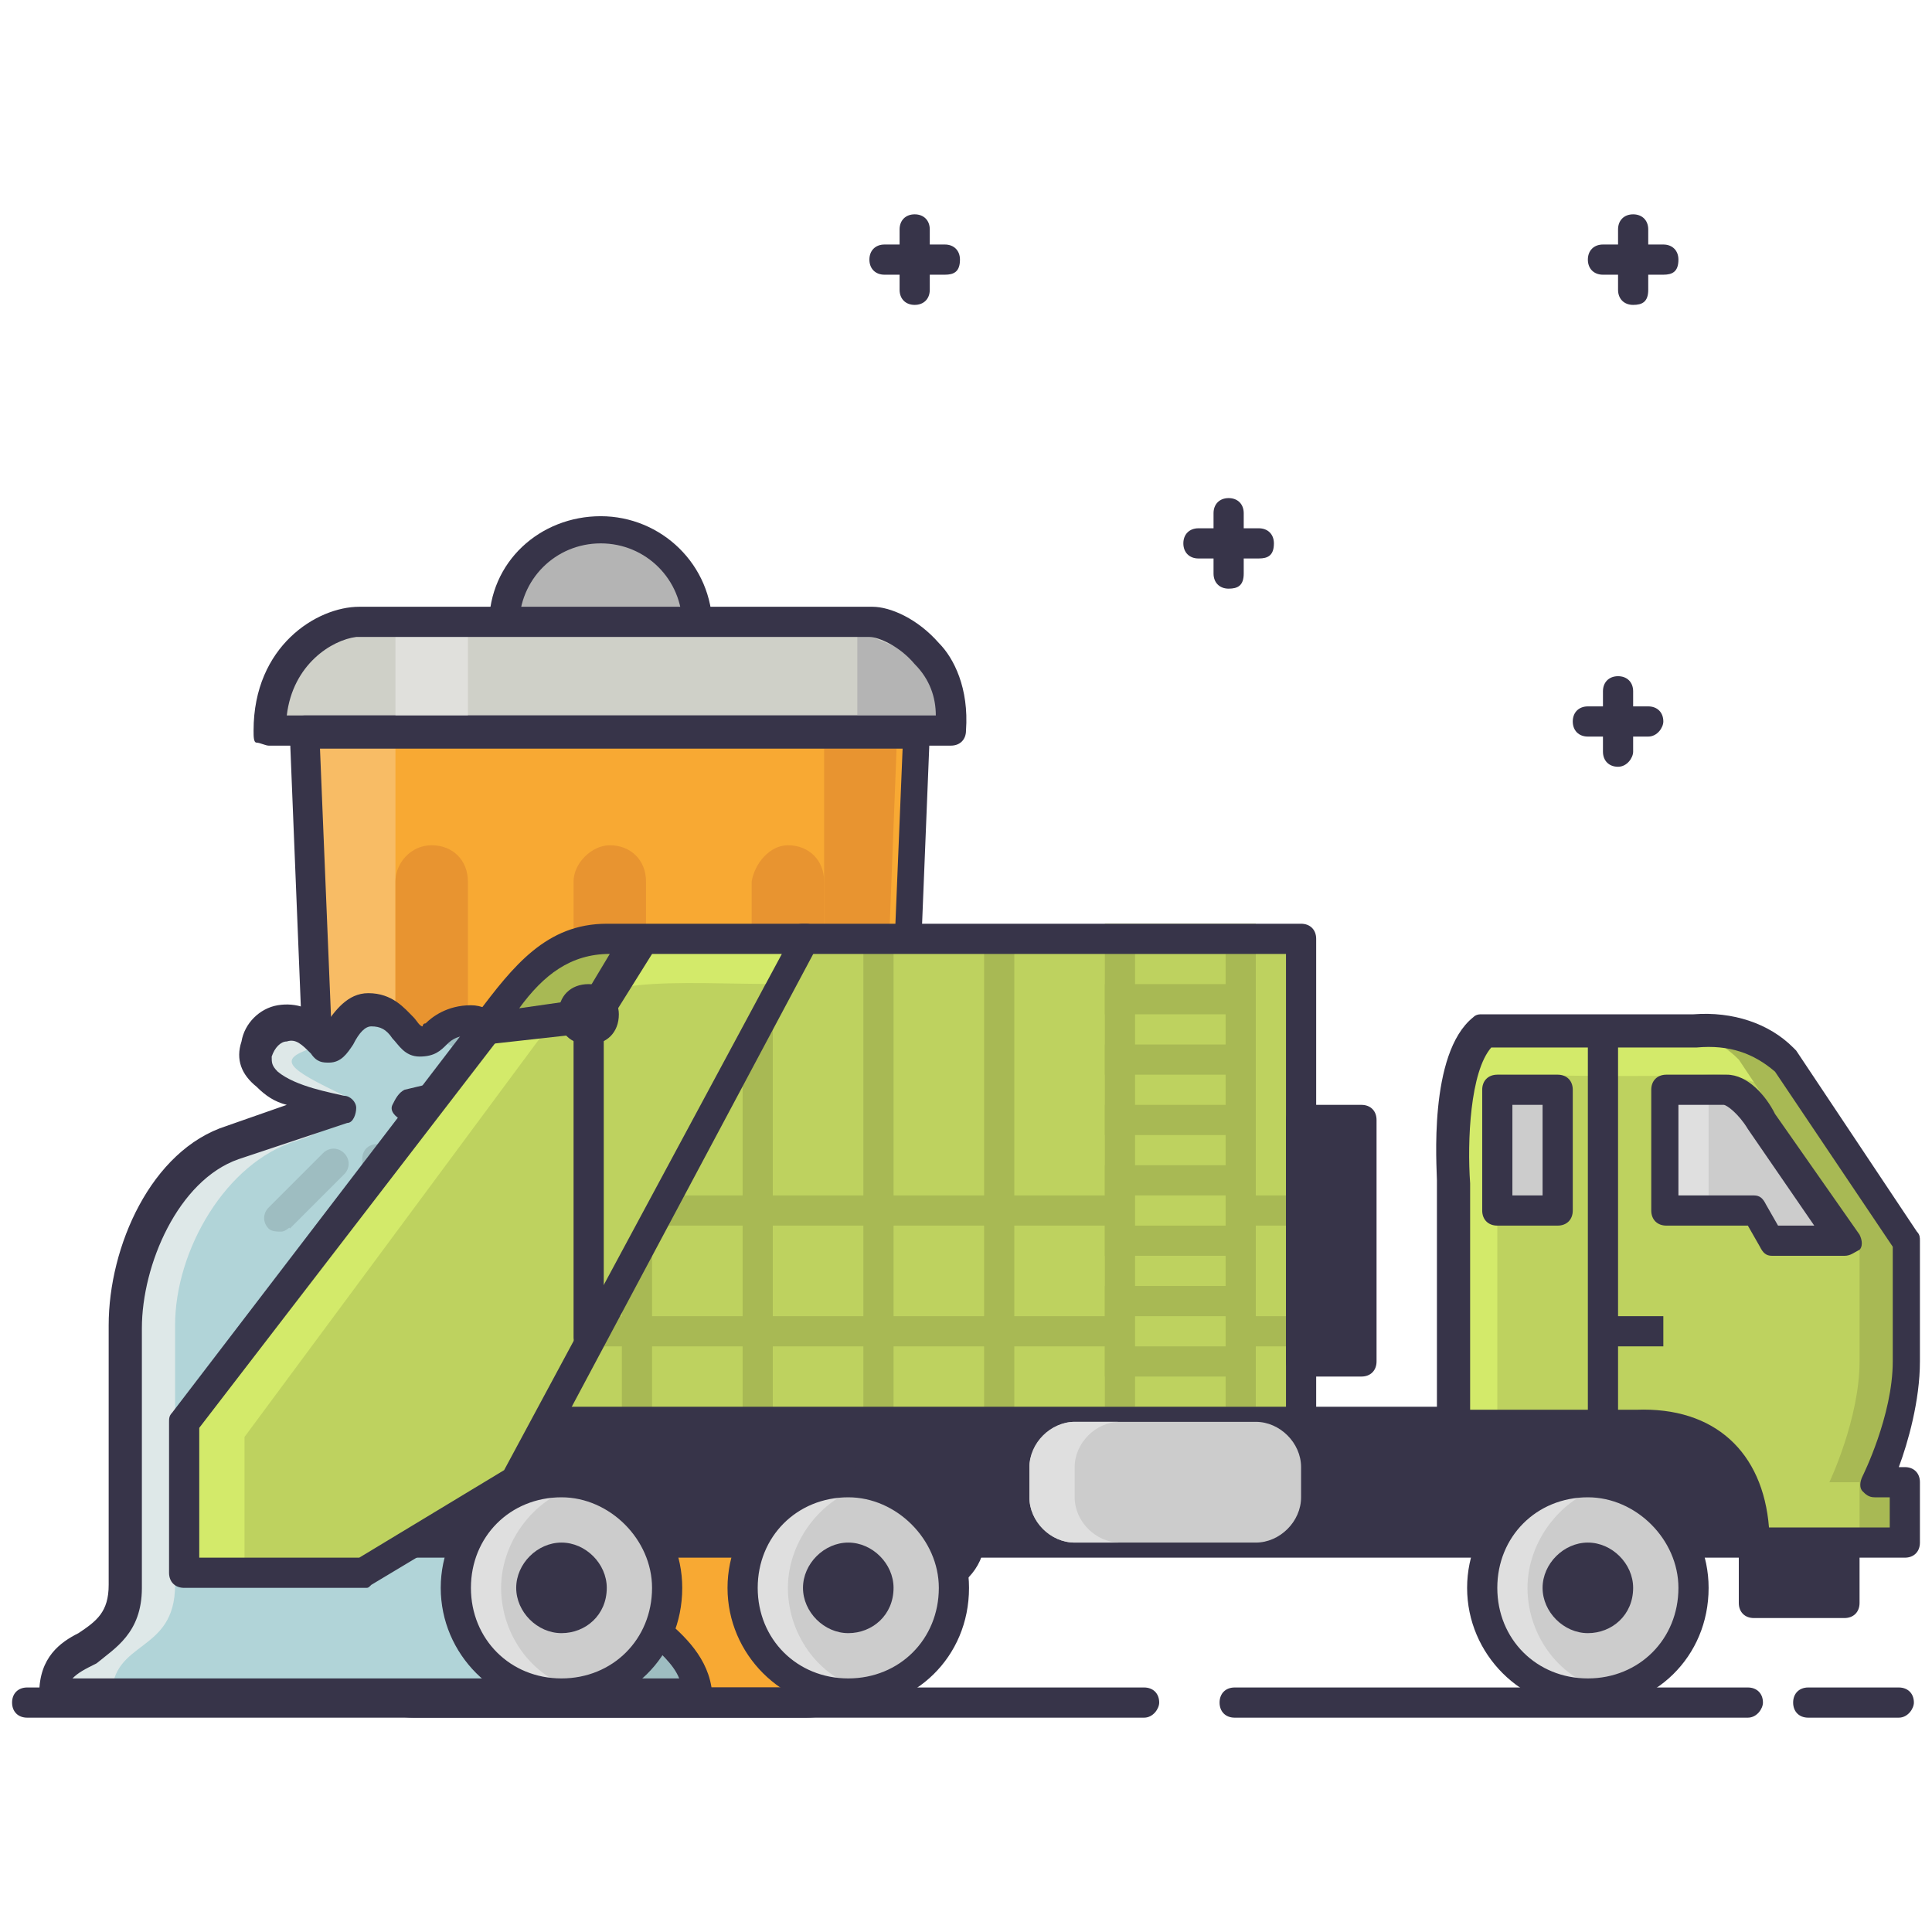 <?xml version="1.0" ?><svg id="Layer_1" style="enable-background:new -447 249 64 64;" version="1.0" viewBox="-447 249 64 64" xml:space="preserve" xmlns="http://www.w3.org/2000/svg" xmlns:cc="http://creativecommons.org/ns#" xmlns:dc="http://purl.org/dc/elements/1.1/" xmlns:inkscape="http://www.inkscape.org/namespaces/inkscape" xmlns:rdf="http://www.w3.org/1999/02/22-rdf-syntax-ns#" xmlns:sodipodi="http://sodipodi.sourceforge.net/DTD/sodipodi-0.dtd" xmlns:xlink="http://www.w3.org/1999/xlink"><style type="text/css">
	.st0{fill:#373449;}
	.st1{fill:#B4B4B4;}
	.st2{fill:#CFD0C8;}
	.st3{fill:#F8A933;}
	.st4{fill:#E89430;}
	.st5{fill:#F8BC65;}
	.st6{fill:#E0E0DC;}
	.st7{fill:#B1D4D8;}
	.st8{fill:#9EBDC1;}
	.st9{fill:#DEE8E8;}
	.st10{fill:#BED25F;}
	.st11{fill:#A8B954;}
	.st12{fill:#CCCCCC;}
	.st13{fill:#D3EA6A;}
	.st14{fill:#DFDFDF;}
</style><g><path class="st0" d="M-416.7,259.1c-0.3,0-0.5-0.2-0.5-0.5v-2c0-0.3,0.2-0.5,0.5-0.5c0.3,0,0.5,0.2,0.5,0.5v2   C-416.2,258.9-416.4,259.1-416.7,259.1z"/><path class="st0" d="M-415.7,258.1h-2c-0.3,0-0.5-0.2-0.5-0.5c0-0.3,0.2-0.5,0.5-0.5h2c0.3,0,0.5,0.2,0.5,0.5   C-415.2,258-415.4,258.1-415.7,258.1z"/><path class="st0" d="M-393.4,274.4c-0.3,0-0.5-0.2-0.5-0.5v-2c0-0.3,0.2-0.5,0.5-0.5c0.3,0,0.5,0.2,0.5,0.5v2   C-392.9,274.1-393.1,274.4-393.4,274.4z"/><path class="st0" d="M-392.4,273.4h-2c-0.3,0-0.5-0.2-0.5-0.5c0-0.3,0.2-0.5,0.5-0.5h2c0.3,0,0.5,0.2,0.5,0.5   C-391.9,273.1-392.1,273.4-392.4,273.4z"/><path class="st0" d="M-406.3,268.5c-0.3,0-0.5-0.2-0.5-0.5v-2c0-0.3,0.2-0.5,0.5-0.5c0.3,0,0.5,0.2,0.5,0.5v2   C-405.8,268.4-406,268.5-406.3,268.5z"/><path class="st0" d="M-405.3,267.5h-2c-0.3,0-0.5-0.2-0.5-0.5c0-0.3,0.2-0.5,0.5-0.5h2c0.3,0,0.5,0.2,0.5,0.5   C-404.8,267.4-405,267.5-405.3,267.5z"/><path class="st1" d="   M-423.9,269.6c0,1.8-1.4,3.2-3.2,3.2c-1.8,0-3.2-1.4-3.2-3.2s1.4-3.2,3.2-3.2C-425.4,266.5-423.9,268-423.9,269.6z"/><path class="st0" d="M-427.1,273.4c-2,0-3.7-1.6-3.7-3.7c0-2.1,1.7-3.6,3.7-3.6s3.7,1.6,3.7,3.7S-425.1,273.4-427.1,273.4z    M-427.1,267c-1.5,0-2.7,1.2-2.7,2.7s1.2,2.7,2.7,2.7s2.7-1.2,2.7-2.7S-425.6,267-427.1,267z"/><path class="st2" d="M-438.1,273.3h22.6c0.2-2.4-1.8-3.5-2.6-3.6h-17   C-436.3,269.8-438.1,270.9-438.1,273.3L-438.1,273.3z"/><path class="st3" d="M-416.7,273.3l-1.2,29.7   c-0.1,1.3-1.1,2.4-2.4,2.4h-13c-1.3,0-2.3-1.1-2.4-2.4l-1.2-29.7H-416.7z"/><path class="st4" d="M-419.7,273.8h2.4l-1.2,30.9h-1.2   C-419.7,304.6-419.7,273.8-419.7,273.8z"/><path class="st0" d="M-437.5,291.6L-437.5,291.6c0.7,0,1.2,0.5,1.2,1.2v7.1c0,0.7-0.5,1.2-1.2,1.2l0,0c-0.7,0-1.2-0.5-1.2-1.2v-7.1   C-438.7,292.3-438.1,291.6-437.5,291.6z"/><path class="st0" d="M-437.5,301.8c-0.9,0-1.7-0.8-1.7-1.7v-7.1c0-0.9,0.8-1.7,1.7-1.7s1.7,0.8,1.7,1.7v7.1   C-435.8,300.9-436.5,301.8-437.5,301.8z M-437.5,292.1c-0.4,0-0.7,0.3-0.7,0.7v7.1c0,0.4,0.3,0.7,0.7,0.7s0.7-0.3,0.7-0.7v-7.1   C-436.8,292.5-437.1,292.1-437.5,292.1z"/><path class="st0" d="M-416.1,291.6L-416.1,291.6c0.7,0,1.2,0.5,1.2,1.2v7.1c0,0.7-0.5,1.2-1.2,1.2l0,0c-0.7,0-1.2-0.5-1.2-1.2v-7.1   C-417.3,292.3-416.8,291.6-416.1,291.6z"/><path class="st0" d="M-416.1,301.8c-0.9,0-1.7-0.8-1.7-1.7v-7.1c0-0.9,0.8-1.7,1.7-1.7s1.7,0.8,1.7,1.7v7.1   C-414.4,300.9-415.2,301.8-416.1,301.8z M-416.1,292.1c-0.4,0-0.7,0.3-0.7,0.7v7.1c0,0.4,0.3,0.7,0.7,0.7s0.7-0.3,0.7-0.7v-7.1   C-415.4,292.5-415.7,292.1-416.1,292.1z"/><path class="st5" d="M-436.9,273.3l1.2,29.7   c0.1,1.3,2.8,2.4,4.2,2.4h1.8c-1.3,0-4.1-1.1-4.2-2.4v-29.7H-436.9z"/><path class="st0" d="M-420.3,305.9h-13c-1.5,0-2.8-1.3-2.9-2.9l-1.2-29.7c0-0.1,0-0.3,0.1-0.4c0.1-0.1,0.2-0.2,0.4-0.2h20.2   c0.1,0,0.3,0.1,0.4,0.2c0.1,0.1,0.1,0.2,0.1,0.4l-1.2,29.7C-417.4,304.6-418.7,305.9-420.3,305.9z M-436.4,273.8l1.2,29.2   c0,1.1,0.9,1.9,1.9,1.9h13.1c1,0,1.8-0.8,1.9-1.9l1.2-29.2H-436.4z"/><path class="st4" d="M-432.7,277L-432.7,277c0.7,0,1.2,0.5,1.2,1.2v12.5c0,0.7-0.5,1.2-1.2,1.2l0,0c-0.7,0-1.2-0.5-1.2-1.2v-12.5   C-433.9,277.6-433.4,277-432.7,277z"/><path class="st6" d="M-433.9,273.3v-3.6h2.4v3.6   C-433.9,272.6-433.9,273.3-433.9,273.3z"/><path class="st1" d="M-418.6,273.5v-3.6l2.4,1c0,0.7,0.5,2.5,0.5,2.5   C-418.1,272.9-418.6,273.5-418.6,273.5L-418.6,273.5z"/><path class="st0" d="M-415.5,273.7h-22.6c-0.1,0-0.3-0.1-0.4-0.1s-0.1-0.2-0.1-0.4c0-2.8,2.1-4.1,3.5-4.1h17c0.6,0,1.5,0.4,2.2,1.2   c0.5,0.5,1,1.5,0.9,2.9C-415,273.5-415.2,273.7-415.5,273.7z M-437.5,272.7h21.5c0-0.6-0.2-1.2-0.7-1.7c-0.5-0.6-1.2-0.9-1.5-0.9   h-17C-436,270.2-437.3,271-437.5,272.7z"/><path class="st4" d="M-426.8,277L-426.8,277c0.7,0,1.2,0.5,1.2,1.2V290c0,0.7-0.5,1.2-1.2,1.2l0,0c-0.7,0-1.2-0.5-1.2-1.2v-11.8   C-428,277.6-427.4,277-426.8,277z"/><path class="st4" d="M-420.9,277L-420.9,277c0.7,0,1.2,0.5,1.2,1.2v11.4c0,0.7-0.5,1.2-1.2,1.2l0,0c-0.7,0-1.2-0.5-1.2-1.2v-11.4   C-422,277.6-421.5,277-420.9,277z"/><path class="st7" d="M-435.7,285.5l-3.7,1.2   c-2.2,0.7-3.7,3.6-3.7,6.1v8.6c0,2.3-2.4,1.8-2.4,3.7h22c0-1.7-2.4-2.5-2.4-3.7v-8.6c0-1.8-0.2-5-3.7-6.1l-3.8-1.2l2.1-0.5   c1.3-0.2,1.1-2.3,0-2.3c-1.1,0-1.2,0.7-1.6,0.7c-0.6-0.1-0.7-1-1.7-1s-1.2,1.7-1.7,1c-1.3-1.6-3.1,0.3-1.9,1.2   C-437.4,285.4-435.7,285.5-435.7,285.5L-435.7,285.5z"/><path class="st8" d="M-434.5,290.4c-0.3,0-0.5-0.2-0.5-0.5v-2.5c0-0.3,0.2-0.5,0.5-0.5c0.3,0,0.5,0.2,0.5,0.5v2.5   C-434,290.3-434.2,290.4-434.5,290.4z"/><path class="st8" d="M-437.7,289.8c-0.1,0-0.3,0-0.4-0.1c-0.2-0.2-0.2-0.5,0-0.7l1.8-1.8c0.2-0.2,0.5-0.2,0.7,0   c0.2,0.2,0.2,0.5,0,0.7l-1.8,1.8C-437.4,289.6-437.5,289.8-437.7,289.8z"/><path class="st8" d="M-431.3,289.8c-0.1,0-0.3,0-0.4-0.1l-1.8-1.8c-0.2-0.2-0.2-0.5,0-0.7c0.2-0.2,0.5-0.2,0.7,0l1.8,1.8   c0.2,0.2,0.2,0.5,0,0.7C-431,289.6-431.1,289.8-431.3,289.8z"/><path class="st9" d="M-437.6,282.9   c-0.9,0.1-1.4,1.2-0.6,1.8c0.9,0.7,2.6,0.9,2.6,0.9l-3.7,1.2c-2.2,0.7-3.7,3.6-3.7,6.1v8.6c0,2.3-2.4,1.8-2.4,3.7h2.1   c0-1.9,2.1-1.4,2.1-3.7v-8.6c0-2.5,1.7-5.4,4-6.1c0,0,1.7-0.5,1.7-1.2c0-0.3,0.3-0.1-0.7-0.6c-1.6-0.8-1.4-1-0.1-1.4l0,0   C-436.8,282.9-437.3,282.9-437.6,282.9L-437.6,282.9z"/><path class="st8" d="M-432,286.8   c1.7,0.6,4.3,2.3,4.3,6.1v8.6c0,1.2,1.4,2,1.4,3.7h2.8c0-1.7-2.4-2.5-2.4-3.7v-8.6c0-1.8-0.2-5-3.7-6.1l-3.8-1.2l2.1-0.5   c1.3-0.2,1.1-2.2,0-2.3l0,0c-1.1,0-1.1,0.7-1.6,0.7c-0.2,0-0.3-0.1-0.5-0.3c3.9,0.8,0,2.4,0,2.4S-433.7,286.3-432,286.8L-432,286.8   z"/><path class="st0" d="M-423.9,305.6h-21.3c-0.3,0-0.5-0.2-0.5-0.5c0-1.2,0.7-1.7,1.3-2c0.6-0.4,1-0.7,1-1.6v-8.6   c0-2.6,1.4-5.8,3.9-6.6l2-0.7c-0.4-0.1-0.7-0.3-1-0.6c-0.5-0.4-0.7-0.9-0.5-1.5c0.1-0.6,0.6-1.1,1.2-1.2c0.6-0.1,1.2,0.1,1.6,0.6   l0,0c0.3-0.4,0.7-1,1.4-1c0.8,0,1.2,0.5,1.5,0.8c0.1,0.1,0.2,0.3,0.3,0.3c0,0,0-0.1,0.1-0.1c0.2-0.2,0.7-0.6,1.5-0.6   c0.7,0,1.3,0.6,1.3,1.5c0.1,0.9-0.5,1.7-1.3,1.8l-0.3,0.1l2,0.7c3.9,1.3,3.9,5.3,3.9,6.6v8.6c0,0.3,0.4,0.7,0.9,1.1   c0.7,0.6,1.5,1.4,1.5,2.6C-423.4,305.4-423.6,305.6-423.9,305.6z M-444.6,304.6h20.1c-0.2-0.5-0.7-0.9-1.1-1.3   c-0.6-0.5-1.2-1.1-1.2-1.8v-8.6c0-2-0.3-4.7-3.2-5.6l-3.7-1.2c-0.2-0.1-0.4-0.3-0.3-0.5c0.1-0.2,0.2-0.4,0.4-0.5l2.1-0.5   c0.5-0.1,0.5-0.7,0.5-0.7c0-0.2-0.1-0.6-0.4-0.6c-0.4,0-0.6,0.1-0.8,0.3c-0.2,0.2-0.4,0.4-0.9,0.4s-0.7-0.4-0.9-0.6   c-0.2-0.3-0.4-0.4-0.7-0.4c-0.2,0-0.4,0.2-0.6,0.6c-0.2,0.3-0.4,0.6-0.8,0.6c-0.2,0-0.4,0-0.6-0.3c-0.3-0.3-0.5-0.5-0.8-0.4   c-0.2,0-0.4,0.2-0.5,0.5c0,0.2,0,0.3,0.2,0.5c0.6,0.5,1.8,0.7,2.2,0.8c0.2,0,0.4,0.2,0.4,0.4c0,0.2-0.1,0.5-0.3,0.5l-3.6,1.2   c-2,0.7-3.2,3.5-3.2,5.6v8.6c0,1.5-0.9,2-1.5,2.5C-444.2,304.3-444.4,304.4-444.6,304.6z"/><rect class="st0" height="4" width="52" x="-439.9" y="296.1"/><path class="st0" d="M-387.9,300.6h-52c-0.3,0-0.5-0.2-0.5-0.5v-4c0-0.3,0.2-0.5,0.5-0.5h52c0.3,0,0.5,0.2,0.5,0.5v4   C-387.4,300.4-387.7,300.6-387.9,300.6z M-439.4,299.6h51v-3h-51V299.6z"/><path class="st10" d="M-426.9,280.1h23v16h-31L-426.9,280.1z"/><path class="st11" d="M-403.9,293.6h-31c-0.3,0-0.5-0.2-0.5-0.5v-4c0-0.3,0.2-0.5,0.5-0.5h31c0.3,0,0.5,0.2,0.5,0.5v4   C-403.4,293.4-403.6,293.6-403.9,293.6z M-434.4,292.6h30v-3h-30V292.6z"/><path class="st0" d="M-403.9,286.1h2v8h-2V286.1z"/><path class="st0" d="M-401.9,294.6h-2c-0.3,0-0.5-0.2-0.5-0.5v-8c0-0.3,0.2-0.5,0.5-0.5h2c0.3,0,0.5,0.2,0.5,0.5v8   C-401.4,294.4-401.6,294.6-401.9,294.6z M-403.4,293.6h1v-7h-1V293.6z"/><rect class="st11" height="16" width="1" x="-414.4" y="280.1"/><rect class="st11" height="16" width="1" x="-418.4" y="280.1"/><rect class="st11" height="16" width="1" x="-422.4" y="280.1"/><rect class="st11" height="16" width="1" x="-426.4" y="280.1"/><path class="st12" d="M-424.9,301.6   c0,1.9-1.6,3.5-3.5,3.5c-1.9,0-3.5-1.6-3.5-3.5s1.6-3.5,3.5-3.5C-426.5,298.1-424.9,299.8-424.9,301.6z"/><path class="st12" d="M-415.4,301.6   c0,1.9-1.6,3.5-3.5,3.5c-1.9,0-3.5-1.6-3.5-3.5s1.6-3.5,3.5-3.5C-417,298.1-415.4,299.8-415.4,301.6z"/><path class="st12" d="M-390.9,301.6   c0,1.9-1.6,3.5-3.5,3.5c-1.9,0-3.5-1.6-3.5-3.5s1.6-3.5,3.5-3.5C-392.5,298.1-390.9,299.8-390.9,301.6z"/><rect class="st0" height="2" width="3" x="-388.9" y="300.1"/><path class="st0" d="M-385.9,302.6h-3c-0.3,0-0.5-0.2-0.5-0.5v-2c0-0.3,0.2-0.5,0.5-0.5h3c0.3,0,0.5,0.2,0.5,0.5v2   C-385.4,302.4-385.6,302.6-385.9,302.6z M-388.4,301.6h2v-1h-2V301.6z"/><path class="st10" d="M-420.9,280.1h-6c-1.8,0-2.8,1.4-4,3l-10,13   v5h6l5-3L-420.9,280.1z"/><path class="st0" d="M-427.4,301.6   c0,0.6-0.4,1-1,1c-0.6,0-1-0.4-1-1s0.4-1,1-1C-427.8,300.6-427.4,301.1-427.4,301.6z"/><path class="st0" d="M-428.4,303.1c-0.8,0-1.5-0.7-1.5-1.5c0-0.8,0.7-1.5,1.5-1.5c0.8,0,1.5,0.7,1.5,1.5   C-426.9,302.5-427.6,303.1-428.4,303.1z M-428.4,301.1c-0.3,0-0.5,0.2-0.5,0.5c0,0.3,0.2,0.5,0.5,0.5c0.3,0,0.5-0.2,0.5-0.5   C-427.9,301.4-428.1,301.1-428.4,301.1z"/><path class="st0" d="M-417.9,301.6   c0,0.6-0.4,1-1,1c-0.6,0-1-0.4-1-1s0.4-1,1-1C-418.3,300.6-417.9,301.1-417.9,301.6z"/><path class="st0" d="M-418.9,303.1c-0.8,0-1.5-0.7-1.5-1.5c0-0.8,0.7-1.5,1.5-1.5c0.8,0,1.5,0.7,1.5,1.5   C-417.4,302.5-418.1,303.1-418.9,303.1z M-418.9,301.1c-0.3,0-0.5,0.2-0.5,0.5c0,0.3,0.2,0.5,0.5,0.5c0.3,0,0.5-0.2,0.5-0.5   C-418.4,301.4-418.6,301.1-418.9,301.1z"/><path class="st0" d="M-393.4,301.6   c0,0.6-0.4,1-1,1c-0.6,0-1-0.4-1-1s0.4-1,1-1C-393.8,300.6-393.4,301.1-393.4,301.6z"/><path class="st0" d="M-394.4,303.1c-0.8,0-1.5-0.7-1.5-1.5c0-0.8,0.7-1.5,1.5-1.5c0.8,0,1.5,0.7,1.5,1.5   C-392.9,302.5-393.6,303.1-394.4,303.1z M-394.4,301.1c-0.3,0-0.5,0.2-0.5,0.5c0,0.3,0.2,0.5,0.5,0.5c0.3,0,0.5-0.2,0.5-0.5   C-393.9,301.4-394.2,301.1-394.4,301.1z"/><path class="st10" d="M-409.9,295.6v-15.5l0,0h4l0,0v15.5"/><polygon class="st11" points="-405.4,295.6 -406.4,295.6 -406.4,280.6 -409.4,280.6 -409.4,295.6 -410.4,295.6 -410.4,279.6    -409.9,279.6 -405.4,279.6 -405.4,280.1  "/><rect class="st11" height="1" width="5" x="-410.4" y="281.6"/><rect class="st11" height="1" width="5" x="-410.4" y="283.6"/><rect class="st11" height="1" width="5" x="-410.4" y="285.6"/><rect class="st11" height="1" width="5" x="-410.4" y="287.6"/><rect class="st11" height="1" width="5" x="-410.4" y="289.6"/><rect class="st11" height="1" width="5" x="-410.4" y="291.6"/><rect class="st11" height="1" width="5" x="-410.4" y="293.6"/><path class="st13" d="M-420.9,280.6c0-1.8-7.6,0-9.5,2.5l-10,13   v5h1.5v-4.5l10-13.5c1.4-1.9,4-1.5,8-1.5V280.6z"/><path class="st0" d="M-434.9,301.6h-6c-0.3,0-0.5-0.2-0.5-0.5v-5c0-0.1,0-0.2,0.1-0.3l10.1-13.2c1.2-1.6,2.3-3,4.3-3h6.6   c0.2,0,0.3,0.1,0.4,0.2c0.1,0.2,0.1,0.3,0,0.5l-9.6,18c0,0.1-0.1,0.1-0.2,0.2l-5,3C-434.8,301.6-434.8,301.6-434.9,301.6z    M-440.4,300.6h5.3l4.8-2.9l9.2-17.1h-5.8c-1.4,0-2.3,1.2-3.5,2.7l-10,13V300.6z"/><path class="st11" d="M-425.9,280.3l-1.5,2.4l-3.5,0.5   C-429.7,281.4-428.5,279.9-425.9,280.3z"/><path class="st0" d="M-430.9,283.6c-0.2,0-0.3-0.1-0.4-0.2c-0.1-0.2-0.1-0.4,0-0.5c1.2-1.7,2.5-3.6,5.5-3.1c0.2,0,0.3,0.1,0.4,0.3   c0.1,0.2,0.1,0.3,0,0.5l-1.5,2.4c-0.1,0.1-0.2,0.2-0.4,0.2L-430.9,283.6L-430.9,283.6z M-426.8,280.6c-1.3,0-2.2,0.7-3,1.8l2.1-0.3   L-426.8,280.6z"/><path class="st0" d="M-427.5,293.8c-0.3,0-0.5-0.2-0.5-0.5v-10.6c0-0.3,0.2-0.5,0.5-0.5c0.3,0,0.5,0.2,0.5,0.5v10.6   C-427,293.4-427.2,293.8-427.5,293.8z"/><path class="st0" d="M-426.5,282.6   c0,0.6-0.4,1-1,1c-0.6,0-1-0.4-1-1s0.4-1,1-1C-426.9,281.6-426.5,282.1-426.5,282.6z"/><path class="st10" d="M-398.9,296.1v-8c0,0-0.3-3.9,1-5h7   c1.2-0.1,2.2,0.2,3,1l4,6v4c0,1.9-1,4-1,4h1v2h-5c0-1.9-0.8-4-4-4H-398.9z"/><path class="st13" d="M-397.9,283.1   c-1.3,1.1-1,5-1,5v8h1.5v-6.5c0,0,0-3.2,0-5c0,0,5.3,0.1,7,0c1.7-0.1,3.2,1.2,4,2l2.5,4.2v-0.7l-4-6c-0.8-0.8-1.8-1.1-3-1H-397.9z    M-383.9,298.4c-0.2,0.7-0.5,1.2-0.5,1.2h0.5V298.4z M-389,299.4c0,0.3,0.1,0.6,0.1,0.8h0.3C-388.7,299.9-388.8,299.5-389,299.4z"/><path class="st11" d="M-392.4,283.1c1.2-0.1,2.2,0.2,3,1l4,6v4c0,1.9-1,4-1,4h1v2h1.5v-2h-1   c0,0,1-2.1,1-4v-4l-4-6c-0.8-0.8-1.8-1.1-3-1H-392.4z"/><path class="st0" d="M-383.9,300.6h-5c-0.3,0-0.5-0.2-0.5-0.5c0-1.6-0.6-3.5-3.5-3.5h-6c-0.3,0-0.5-0.2-0.5-0.5v-8   c0-0.4-0.3-4.2,1.2-5.4c0.1-0.1,0.2-0.1,0.3-0.1h7c1.3-0.1,2.5,0.3,3.3,1.1l0.1,0.1l4,6c0.1,0.1,0.1,0.2,0.1,0.3v4   c0,1.3-0.4,2.7-0.7,3.5h0.2c0.3,0,0.5,0.2,0.5,0.5v2C-383.4,300.4-383.6,300.6-383.9,300.6z M-388.4,299.6h4v-1h-0.5   c-0.2,0-0.3-0.1-0.4-0.2c-0.1-0.1-0.1-0.3,0-0.5c0,0,1-2,1-3.8v-3.8l-3.9-5.8c-0.7-0.6-1.5-0.9-2.6-0.8h-6.8   c-0.7,0.8-0.8,3.1-0.7,4.5v7.5h5.5C-390.2,295.6-388.6,297.1-388.4,299.6z"/><rect class="st12" height="4" width="2" x="-397.4" y="285.1"/><path class="st0" d="M-395.4,289.6h-2c-0.3,0-0.5-0.2-0.5-0.5v-4c0-0.3,0.2-0.5,0.5-0.5h2c0.3,0,0.5,0.2,0.5,0.5v4   C-394.9,289.4-395.1,289.6-395.4,289.6z M-396.9,288.6h1v-3h-1V288.6z"/><rect class="st0" height="13" width="1" x="-394.4" y="283.1"/><path class="st0" d="M-403.9,296.6h-24.5c-0.3,0-0.5-0.2-0.5-0.5c0-0.3,0.2-0.5,0.5-0.5h24v-15h-16c-0.3,0-0.5-0.2-0.5-0.5   c0-0.3,0.2-0.5,0.5-0.5h16.5c0.3,0,0.5,0.2,0.5,0.5v16C-403.4,296.4-403.6,296.6-403.9,296.6z"/><path class="st12" d="M-411.4,296.1h6c0.8,0,1.5,0.7,1.5,1.5v1c0,0.8-0.7,1.5-1.5,1.5h-6c-0.8,0-1.5-0.7-1.5-1.5v-1   C-412.9,296.9-412.2,296.1-411.4,296.1z"/><path class="st14" d="M-411.4,296.1c-0.8,0-1.5,0.7-1.5,1.5v1c0,0.8,0.7,1.5,1.5,1.5h1.5   c-0.8,0-1.5-0.7-1.5-1.5v-1c0-0.8,0.7-1.5,1.5-1.5H-411.4z"/><path class="st14" d="M-428.4,298.1c-1.9,0-3.5,1.6-3.5,3.5s1.6,3.5,3.5,3.5c0.2,0,0.5,0,0.7-0.1   c-1.6-0.3-2.7-1.8-2.7-3.4c0-1.6,1.2-3.1,2.7-3.4C-427.9,298.1-428.2,298.1-428.4,298.1L-428.4,298.1z"/><path class="st0" d="M-428.4,305.6c-2.2,0-4-1.8-4-4c0-2.2,1.8-4,4-4c2.2,0,4,1.8,4,4C-424.4,303.9-426.2,305.6-428.4,305.6z    M-428.4,298.6c-1.7,0-3,1.3-3,3c0,1.7,1.3,3,3,3c1.7,0,3-1.3,3-3C-425.4,300-426.8,298.6-428.4,298.6z"/><path class="st14" d="M-418.9,298.1c-1.9,0-3.5,1.6-3.5,3.5s1.6,3.5,3.5,3.5c0.2,0,0.5,0,0.7-0.1   c-1.6-0.3-2.7-1.8-2.7-3.4c0-1.6,1.2-3.1,2.7-3.4C-418.4,298.1-418.7,298.1-418.9,298.1L-418.9,298.1z"/><path class="st14" d="M-394.4,298.1c-1.9,0-3.5,1.6-3.5,3.5s1.6,3.5,3.5,3.5c0.2,0,0.5,0,0.7-0.1   c-1.6-0.3-2.7-1.8-2.7-3.4c0-1.6,1.2-3.1,2.7-3.4C-393.9,298.1-394.2,298.1-394.4,298.1L-394.4,298.1z"/><path class="st0" d="M-418.9,305.6c-2.2,0-4-1.8-4-4c0-2.2,1.8-4,4-4c2.2,0,4,1.8,4,4C-414.9,303.9-416.7,305.6-418.9,305.6z    M-418.9,298.6c-1.7,0-3,1.3-3,3c0,1.7,1.3,3,3,3c1.7,0,3-1.3,3-3C-415.9,300-417.3,298.6-418.9,298.6z"/><path class="st0" d="M-394.4,305.6c-2.2,0-4-1.8-4-4c0-2.2,1.8-4,4-4c2.2,0,4,1.8,4,4C-390.4,303.9-392.2,305.6-394.4,305.6z    M-394.4,298.6c-1.7,0-3,1.3-3,3c0,1.7,1.3,3,3,3c1.7,0,3-1.3,3-3C-391.4,300-392.8,298.6-394.4,298.6z"/><rect class="st0" height="1" width="2" x="-393.9" y="292.6"/><path class="st12" d="M-391.9,285.1v4h3l0.6,1h2.4l-2.8-4   c-0.3-0.5-0.8-1-1.2-1H-391.9z"/><path class="st14" d="M-391.9,285.1v4h1.5v-4H-391.9z"/><path class="st0" d="M-385.9,290.6h-2.4c-0.2,0-0.3-0.1-0.4-0.3l-0.4-0.7h-2.7c-0.3,0-0.5-0.2-0.5-0.5v-4c0-0.3,0.2-0.5,0.5-0.5h2   c0.7,0,1.3,0.7,1.6,1.3l2.8,4c0.1,0.2,0.1,0.4,0,0.5C-385.6,290.5-385.7,290.6-385.9,290.6z M-388.1,289.6h1.2l-2.2-3.2   c-0.3-0.5-0.7-0.8-0.8-0.8h-1.5v3h2.5c0.2,0,0.3,0.1,0.4,0.3L-388.1,289.6z"/><path class="st0" d="M-384.1,305.9h-3c-0.3,0-0.5-0.2-0.5-0.5c0-0.3,0.2-0.5,0.5-0.5h3c0.3,0,0.5,0.2,0.5,0.5   C-383.6,305.6-383.8,305.9-384.1,305.9z M-389.1,305.9h-17c-0.3,0-0.5-0.2-0.5-0.5c0-0.3,0.2-0.5,0.5-0.5h17c0.3,0,0.5,0.2,0.5,0.5   C-388.6,305.6-388.8,305.9-389.1,305.9z M-409.1,305.9h-37c-0.3,0-0.5-0.2-0.5-0.5c0-0.3,0.2-0.5,0.5-0.5h37c0.3,0,0.5,0.2,0.5,0.5   C-408.6,305.6-408.8,305.9-409.1,305.9z"/><path class="st0" d="M-392.9,259.1c-0.3,0-0.5-0.2-0.5-0.5v-2c0-0.3,0.2-0.5,0.5-0.5c0.3,0,0.5,0.2,0.5,0.5v2   C-392.4,259-392.6,259.1-392.9,259.1z"/><path class="st0" d="M-391.9,258.1h-2c-0.3,0-0.5-0.2-0.5-0.5c0-0.3,0.2-0.5,0.5-0.5h2c0.3,0,0.5,0.2,0.5,0.5   C-391.4,258-391.6,258.1-391.9,258.1z"/></g></svg>